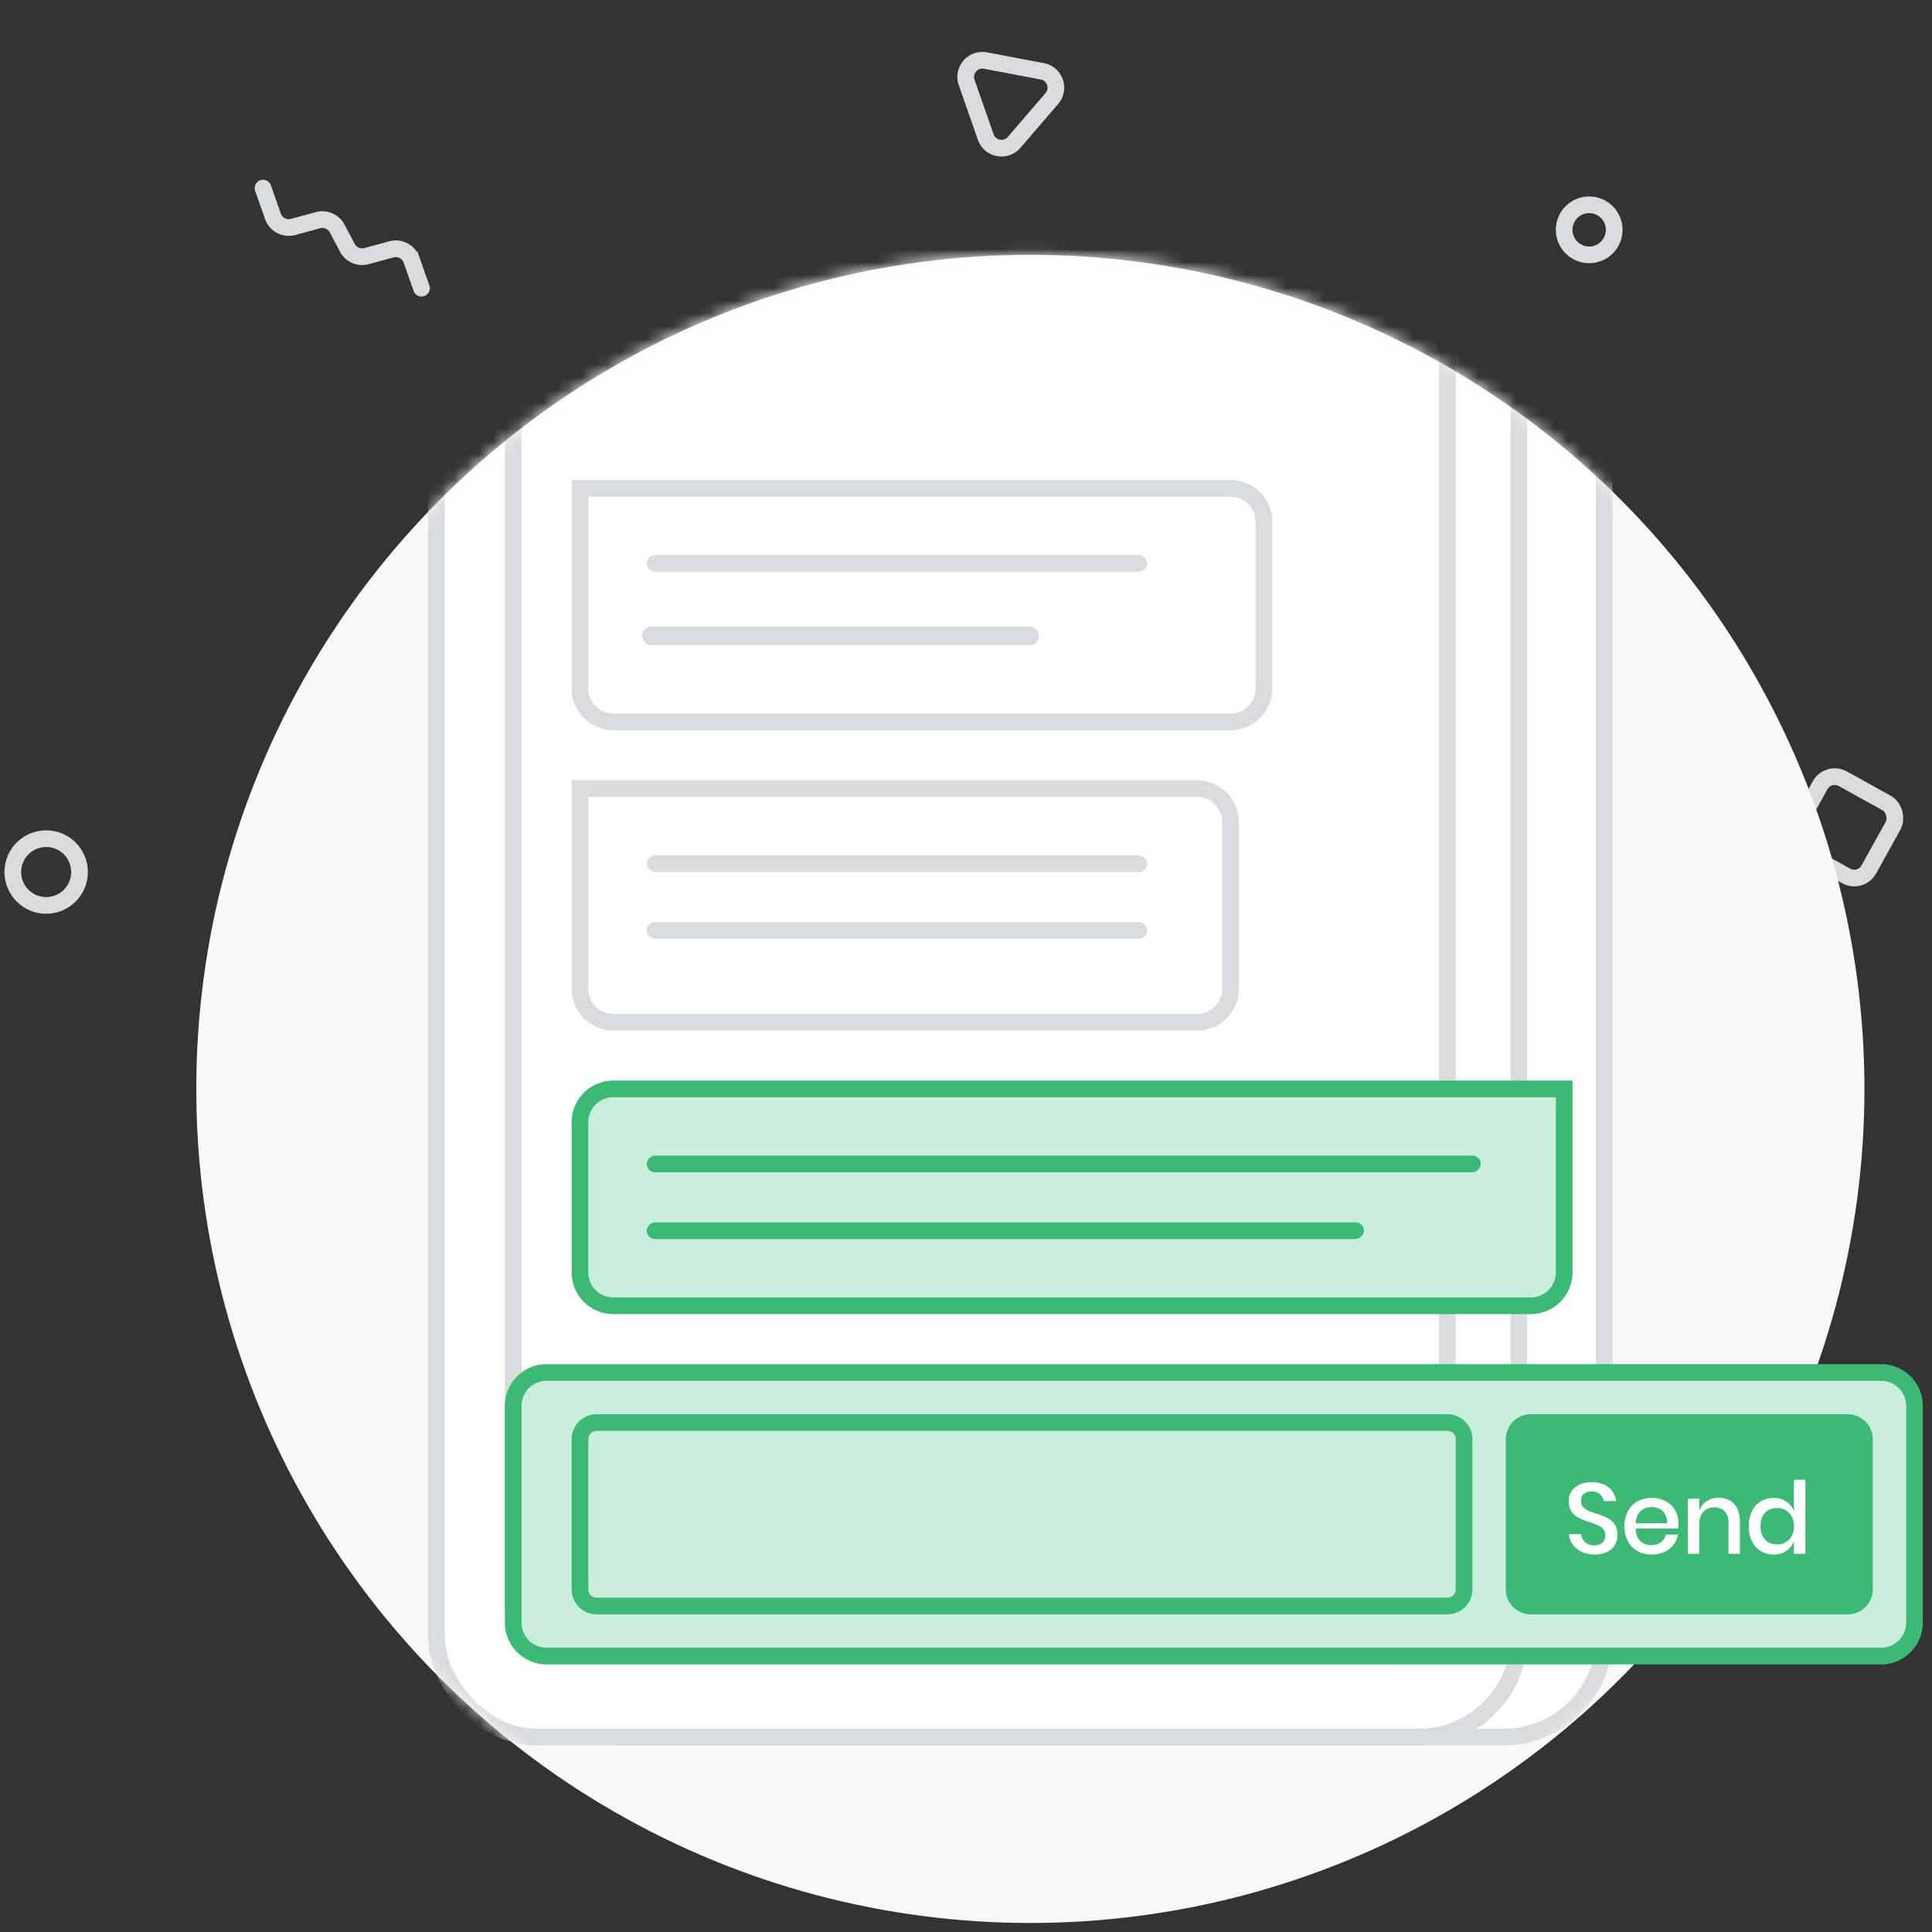<svg width="151" height="151" viewBox="0 0 151 151" fill="none" xmlns="http://www.w3.org/2000/svg"><rect x="0" y="0" width="151" height="151" fill="#333333" stroke="none"/><circle cx="124.206" cy="17.962" r="1.956" stroke="#DADBDD" stroke-width="1.304"/><circle cx="3.608" cy="68.156" r="2.608" stroke="#DADBDD" stroke-width="1.304"/><path d="M75.551 6.445a1.304 1.304 0 011.473-1.712l4.438.84c.986.186 1.4 1.37.746 2.13l-2.946 3.424a1.304 1.304 0 01-2.219-.42l-1.492-4.262z" stroke="#DADBDD" stroke-width="1.304"/><path d="M32.943 22.524l-.778-2.21a1.304 1.304 0 00-1.57-.826l-1.954.528c-.588.16-1.209-.11-1.494-.65l-.795-1.507a1.304 1.304 0 00-1.494-.65l-1.953.528a1.304 1.304 0 01-1.57-.825l-.778-2.21" stroke="#DADBDD" stroke-width="1.304" stroke-linecap="round"/><rect x="142.889" y="60.231" width="6.519" height="6.519" rx="1.304" transform="rotate(28.989 142.889 60.231)" stroke="#DADBDD" stroke-width="1.304"/><circle cx="80.53" cy="85.106" r="65.189" fill="#F8F8F8"/><mask id="a" maskUnits="userSpaceOnUse" x="15" y="19" width="131" height="132"><circle cx="80.53" cy="85.106" r="65.189" fill="#F8F9FB"/></mask><g mask="url(#a)" fill="#fff" stroke="#DADBDD" stroke-width="1.304"><rect x="40.773" y="-7.463" width="84.603" height="143.225" rx="7.823"/><rect x="34.111" y="-7.463" width="84.603" height="143.225" rx="7.823"/><rect x="40.113" y=".359" width="73.011" height="129.073" rx="3.911"/></g><path d="M45.328 38.17h50.847a2.608 2.608 0 012.608 2.608v13.037a2.608 2.608 0 01-2.608 2.608h-48.24a2.608 2.608 0 01-2.607-2.608V38.17z" stroke="#DADBDD" stroke-width="1.304"/><rect x="50.543" y="43.385" width="39.113" height="1.304" rx=".652" fill="#DADBDD"/><rect x="50.188" y="48.965" width="31.024" height="1.463" rx=".732" fill="#DADBDD"/><path d="M45.328 61.638h48.24a2.607 2.607 0 012.607 2.607v13.038a2.607 2.607 0 01-2.607 2.608H47.936a2.608 2.608 0 01-2.608-2.608V61.638z" stroke="#DADBDD" stroke-width="1.304"/><rect x="50.543" y="66.853" width="39.113" height="1.304" rx=".652" fill="#DADBDD"/><rect x="50.543" y="72.067" width="39.113" height="1.304" rx=".652" fill="#DADBDD"/><path d="M122.251 85.106H47.936a2.607 2.607 0 00-2.608 2.607v11.734a2.608 2.608 0 002.608 2.608h71.707a2.608 2.608 0 002.608-2.608V85.106z" fill="#C9EEDD" stroke="#3CB975" stroke-width="1.304"/><rect width="65.189" height="1.304" rx=".652" transform="matrix(-1 0 0 1 115.732 90.32)" fill="#3CB975"/><rect width="56.062" height="1.304" rx=".652" transform="matrix(-1 0 0 1 106.605 95.536)" fill="#3CB975"/><path d="M149.63 109.877a2.608 2.608 0 00-2.608-2.607H42.721a2.607 2.607 0 00-2.608 2.607v16.949a2.608 2.608 0 002.608 2.608h104.301a2.608 2.608 0 002.608-2.608v-16.949z" fill="#C9EEDD" stroke="#3CB975" stroke-width="1.304"/><path d="M114.428 112.484c0-.72-.583-1.303-1.304-1.303H46.632c-.72 0-1.304.583-1.304 1.303v11.734c0 .72.584 1.304 1.304 1.304h66.492c.721 0 1.304-.584 1.304-1.304v-11.734z" fill="#C9EEDD" stroke="#3CB975" stroke-width="1.304"/><path d="M145.719 112.484c0-.72-.584-1.303-1.304-1.303h-24.772c-.72 0-1.303.583-1.303 1.303v11.734c0 .72.583 1.304 1.303 1.304h24.772c.72 0 1.304-.584 1.304-1.304v-11.734z" fill="#3CB975" stroke="#3CB975" stroke-width="1.304"/><path d="M126.42 119.97c0 .271-.065.524-.195.759a1.438 1.438 0 01-.595.555c-.266.141-.592.211-.978.211-.375 0-.712-.065-1.009-.195a1.798 1.798 0 01-.712-.564 1.59 1.59 0 01-.305-.829h.955c.026.24.127.446.305.618.182.172.425.258.727.258.271 0 .48-.073.626-.219a.748.748 0 00.227-.563.712.712 0 00-.164-.485 1.146 1.146 0 00-.407-.305 7.457 7.457 0 00-.665-.25 5.996 5.996 0 01-.845-.329 1.536 1.536 0 01-.548-.477c-.151-.209-.226-.482-.226-.821 0-.298.073-.558.219-.783a1.4 1.4 0 01.625-.516c.272-.125.585-.188.939-.188.563 0 1.009.136 1.338.407.334.271.524.626.571 1.064h-.962a.912.912 0 00-.298-.532c-.156-.151-.372-.227-.649-.227-.25 0-.451.065-.602.196-.151.125-.227.307-.227.547 0 .188.052.344.156.47.105.12.235.216.392.289.161.068.38.149.657.243.349.109.633.221.852.336.225.109.412.271.564.485.156.214.234.495.234.845zm4.768-.892c0 .146-.011.274-.032.383h-3.316c.015.444.138.772.367.986.23.214.514.321.853.321.297 0 .548-.076.751-.227a.93.93 0 00.383-.603h.955a1.864 1.864 0 01-.36.806c-.183.235-.42.42-.712.556-.292.13-.618.195-.978.195-.417 0-.787-.088-1.111-.266a1.904 1.904 0 01-.751-.766c-.182-.334-.273-.728-.273-1.182 0-.448.091-.839.273-1.173.183-.334.433-.589.751-.767a2.279 2.279 0 011.111-.266c.423 0 .79.089 1.103.266.318.172.561.412.728.72.172.303.258.642.258 1.017zm-.9-.023c.011-.282-.039-.517-.148-.705a.963.963 0 00-.439-.422 1.293 1.293 0 00-.602-.141c-.349 0-.641.107-.876.321-.235.214-.362.529-.383.947h2.448zm4.04-1.995c.5 0 .902.161 1.204.485.303.323.454.785.454 1.384v2.511h-.892v-2.417c0-.386-.099-.683-.297-.892-.198-.213-.469-.32-.813-.32-.355 0-.639.114-.853.344-.214.224-.321.555-.321.993v2.292h-.892v-4.31h.892v.947c.115-.324.308-.574.579-.751a1.67 1.67 0 01.939-.266zm4.3.015c.391 0 .724.097 1.001.29.276.193.469.448.579.766v-2.479h.899v5.788h-.899v-1.001a1.52 1.52 0 01-.579.767c-.277.193-.61.289-1.001.289-.376 0-.712-.088-1.01-.266a1.828 1.828 0 01-.688-.766c-.167-.334-.25-.728-.25-1.182 0-.448.083-.839.25-1.173a1.83 1.83 0 01.688-.767 1.938 1.938 0 011.01-.266zm.273.783c-.396 0-.714.127-.954.383-.235.25-.352.597-.352 1.04 0 .444.117.793.352 1.049.24.25.558.375.954.375.251 0 .475-.057.673-.172.198-.12.355-.287.469-.501a1.56 1.56 0 00.173-.751c0-.281-.058-.529-.173-.743a1.201 1.201 0 00-.469-.5 1.272 1.272 0 00-.673-.18z" fill="#fff"/></svg>